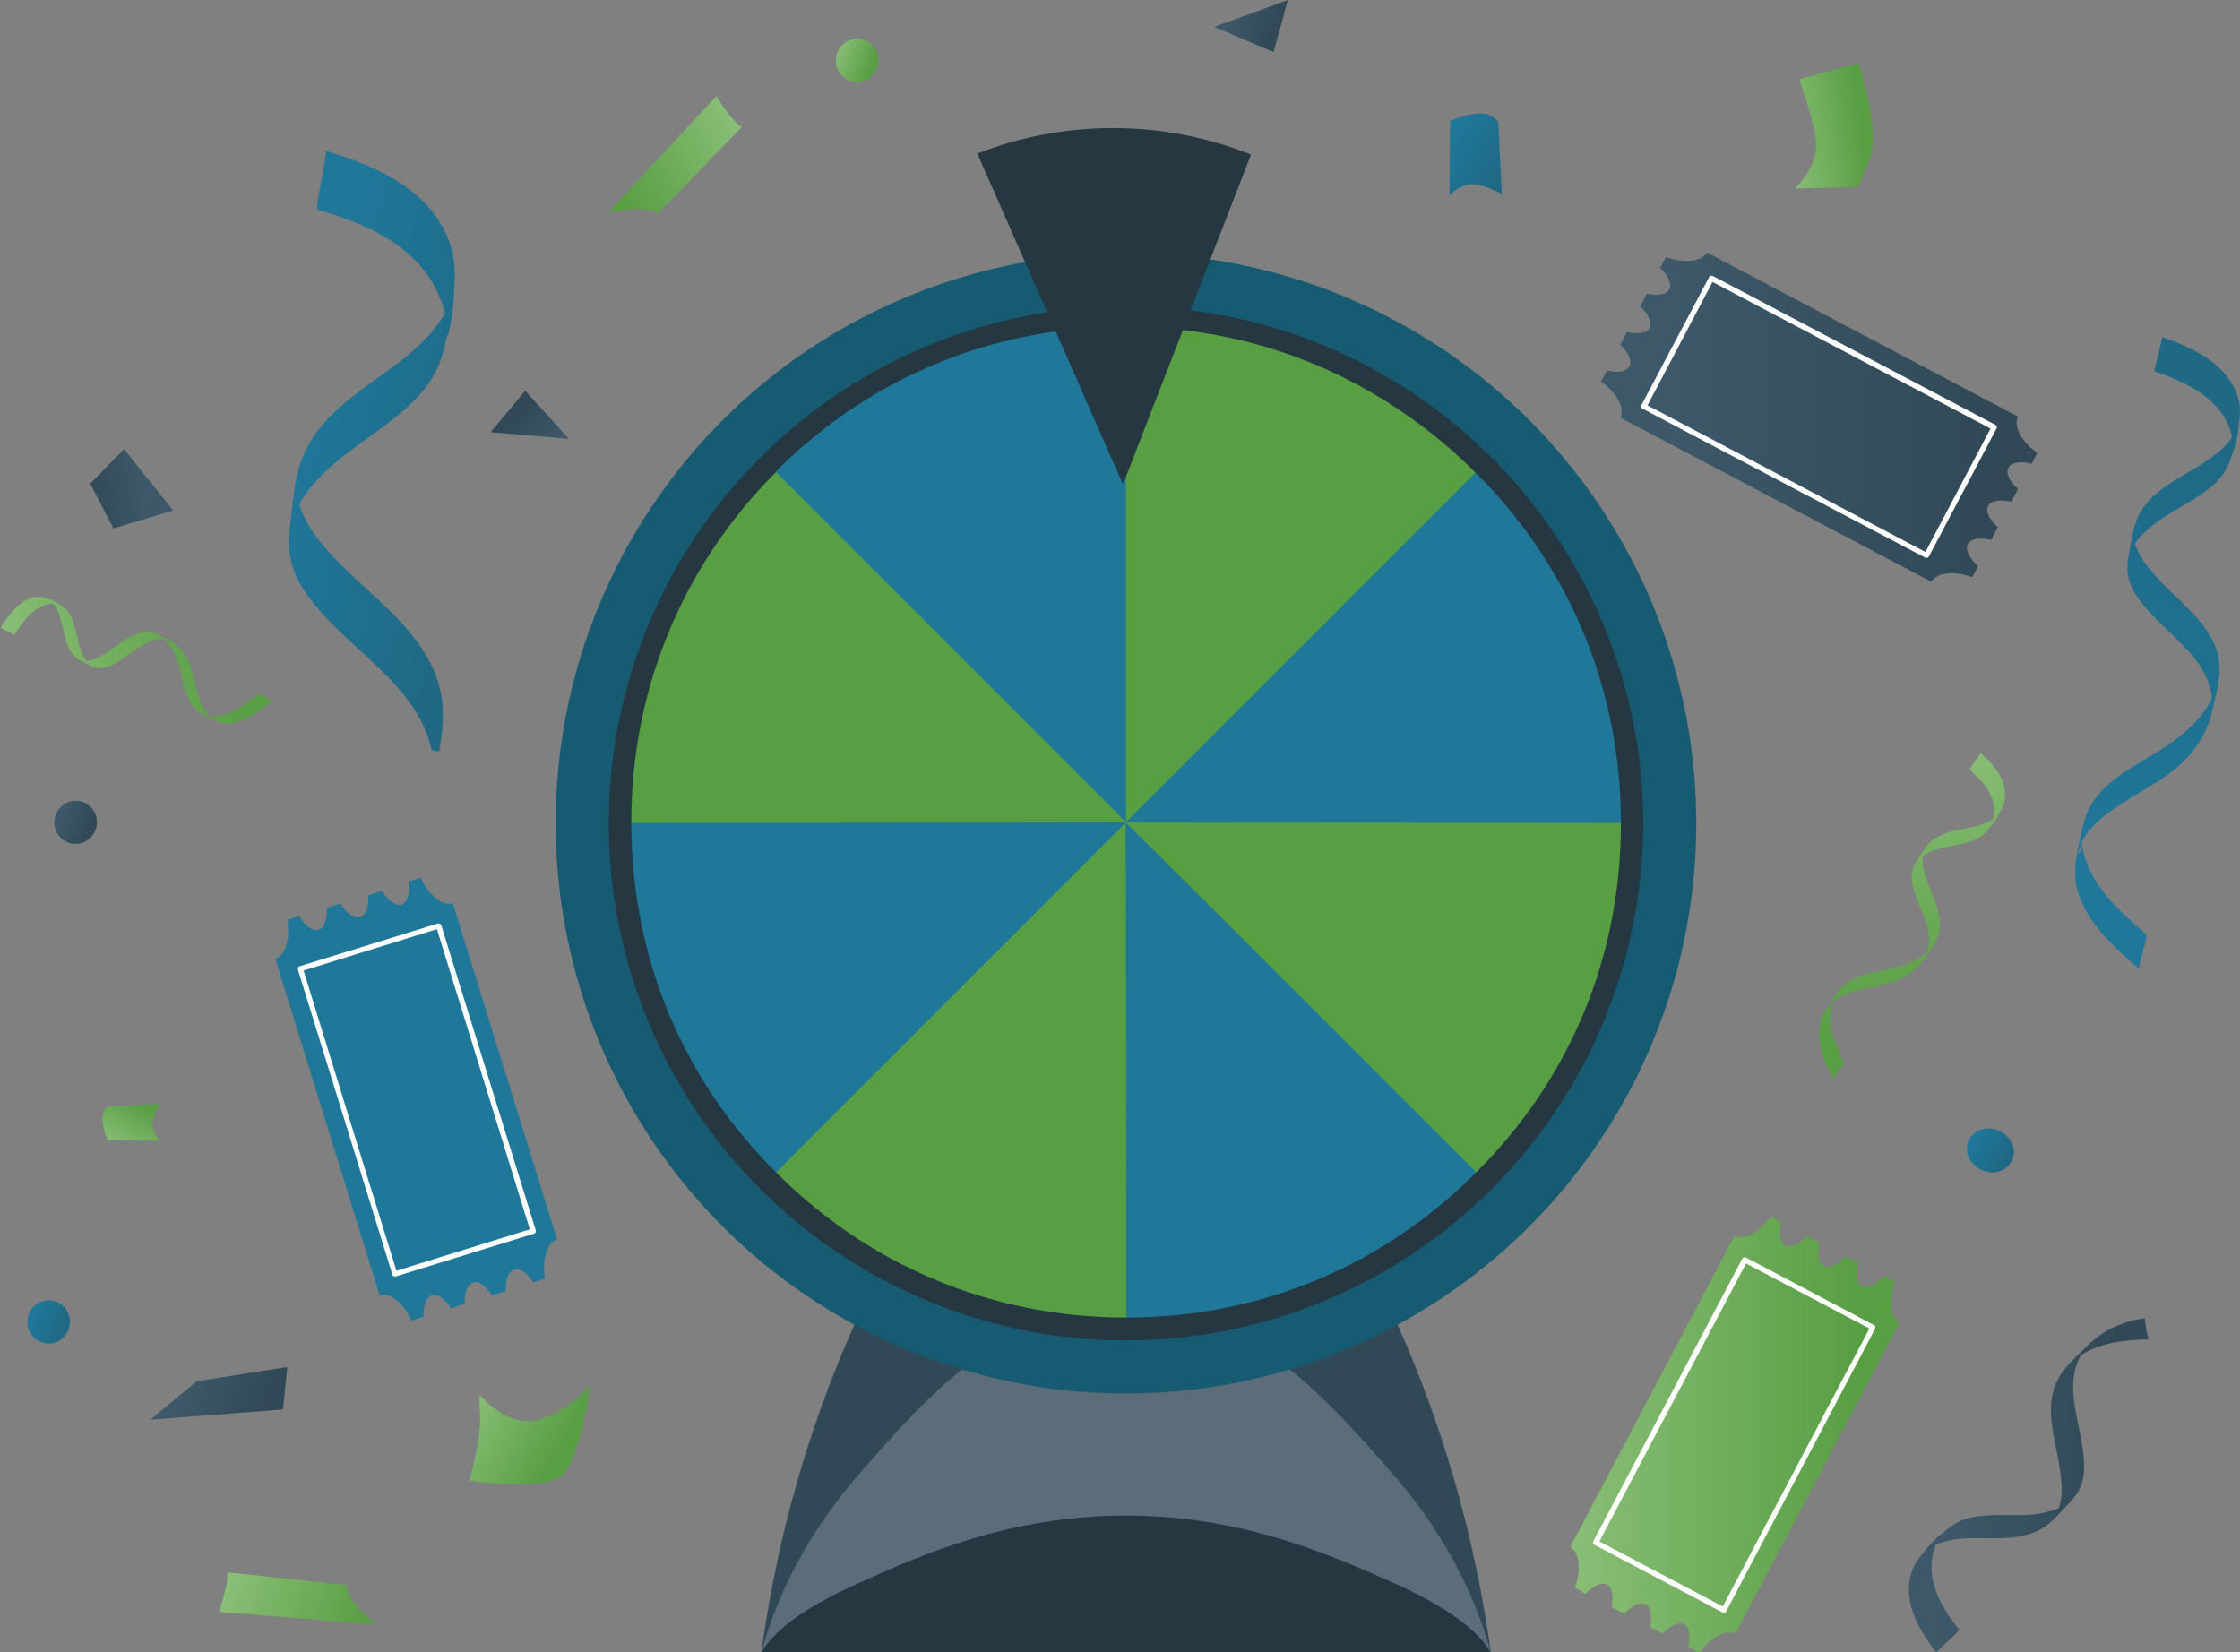 <?xml version="1.0" encoding="utf-8"?>
<!-- Generator: Adobe Illustrator 19.0.0, SVG Export Plug-In . SVG Version: 6.00 Build 0)  -->
<svg version="1.1" id="Lag_1" xmlns="http://www.w3.org/2000/svg" xmlns:xlink="http://www.w3.org/1999/xlink" x="0px" y="0px"
	 viewBox="0 0 675.2 498.1" style="enable-background:new 0 0 675.2 498.1;" xml:space="preserve">
<rect x="0" y="0" width="675.2" height="498.1" fill="#808080" stroke="none"/>
<style type="text/css">
	.st0{fill:#314957;}
	.st1{fill:#5A6D79;}
	.st2{fill:#253741;}
	.st3{fill:#175B73;}
	.st4{fill:#1F799A;}
	.st5{fill:#589E43;}
	.st6{fill:#1F7799;}
	.st7{fill:none;}
	.st8{fill:url(#XMLID_157_);}
	.st9{fill:#FFFFFF;}
	.st10{fill:url(#XMLID_158_);}
	.st11{fill:url(#XMLID_159_);}
	.st12{fill:url(#XMLID_160_);}
	.st13{fill:url(#XMLID_161_);}
	.st14{fill:url(#XMLID_162_);}
	.st15{fill:url(#XMLID_163_);}
	.st16{fill:url(#XMLID_164_);}
	.st17{fill:url(#XMLID_165_);}
	.st18{fill:url(#XMLID_166_);}
	.st19{fill:url(#XMLID_167_);}
	.st20{fill:url(#XMLID_168_);}
	.st21{fill:url(#XMLID_169_);}
	.st22{fill:url(#XMLID_170_);}
	.st23{fill:url(#XMLID_171_);}
	.st24{fill:url(#XMLID_172_);}
	.st25{fill:url(#XMLID_173_);}
	.st26{fill:url(#XMLID_174_);}
	.st27{fill:url(#XMLID_175_);}
	.st28{fill:url(#XMLID_176_);}
	.st29{fill:url(#XMLID_177_);}
</style>
<g id="XMLID_387_">
	<path id="XMLID_99_" class="st0" d="M419.6,395.7c-18.5-40-45-97.7-80.2-97.7s-61.8,57.7-80.2,97.7
		c-18.4,39.9-26.2,76.5-29.7,102.5h219.9C445.8,472.2,438,435.6,419.6,395.7z"/>
	<path id="XMLID_98_" class="st1" d="M419.6,444.1c-18.5-21.1-45-51.6-80.2-51.6s-61.8,30.5-80.2,51.6c-18.4,21-26.2,41.1-29.7,54.1
		h219.9C445.8,485.2,438,465.1,419.6,444.1z"/>
	<path id="XMLID_97_" class="st2" d="M419.6,477c-18.5-8.2-45-20.1-80.2-20.1s-61.8,11.9-80.2,20.2c-18.4,8.2-26.2,15.1-29.7,21.1
		h219.9C445.8,492.2,438,485.2,419.6,477z"/>
	<circle id="XMLID_310_" class="st3" cx="339.4" cy="248.2" r="171.9"/>
	<circle id="XMLID_309_" class="st2" cx="339.4" cy="248.2" r="155.9"/>
	<circle id="XMLID_528_" class="st4" cx="339.4" cy="248.2" r="148.7"/>
	<path id="XMLID_555_" class="st4" d="M634.6,221.1"/>
	<path id="XMLID_556_" class="st5" d="M444.8,142.5c-10.5-10.5-31-28-61.9-37.5c-17-5.2-32.1-6.5-43.5-6.5c0,49.8,0,99.6,0,149.5
		C374.5,212.8,409.7,177.6,444.8,142.5z"/>
	<path id="XMLID_557_" class="st5" d="M233.9,353.4c26.9,27.1,63.7,43.8,105.6,43.8c0-49.8,0-99.6-0.1-149.4
		C304.3,283,269.1,318.2,233.9,353.4z"/>
	<path id="XMLID_141_" class="st6" d="M233.7,142.3c26.9-27.1,63.5-43.8,105.5-43.8c0,49.8,0,99.6,0,149.4
		C304.2,212.7,268.8,177.5,233.7,142.3z"/>
	<path id="XMLID_140_" class="st6" d="M445,353.4c-26.9,27.1-63.6,43.8-105.5,43.8c0-49.8-0.1-99.5-0.1-149.3
		C374.6,283.1,409.8,318.2,445,353.4z"/>
	<path id="XMLID_142_" class="st6" d="M233.9,353.4c-27.1-26.9-43.6-63.4-43.6-105.3c49.7-0.1,99.4-0.1,149.1-0.2
		C304.2,283.1,269.1,318.2,233.9,353.4z"/>
	<path id="XMLID_96_" class="st6" d="M444.8,142.5c27.1,26.9,43.8,63.7,43.8,105.6c-49.7-0.1-99.5-0.1-149.2-0.2
		C374.5,212.8,409.7,177.6,444.8,142.5z"/>
	<path id="XMLID_94_" class="st5" d="M445,353.4c27.1-26.9,43.6-63.4,43.6-105.3c-49.8-0.1-99.5-0.1-149.3-0.2
		C374.6,283,409.8,318.2,445,353.4z"/>
	<path id="XMLID_92_" class="st5" d="M190.3,248.1c-0.1-38.2,14-76.1,43.6-105.8c35.2,35.2,70.4,70.4,105.6,105.6
		C289.7,248,240,248,190.3,248.1z"/>
	<path id="XMLID_566_" class="st2" d="M338.5,146l38.6-99.4c-12.8-5.1-26.9-8-41.5-8c-14.5,0-28.3,2.7-41,7.7L338.5,146z"/>
	<line id="XMLID_89_" class="st7" x1="182.2" y1="199.2" x2="183.2" y2="199.2"/>
	<g id="XMLID_300_">
		<linearGradient id="XMLID_157_" gradientUnits="userSpaceOnUse" x1="482.493" y1="125.652" x2="614.052" y2="125.652">
			<stop  offset="0.161" style="stop-color:#3C5869"/>
			<stop  offset="0.886" style="stop-color:#314957"/>
		</linearGradient>
		<path id="XMLID_304_" class="st8" d="M593.2,164c0.9-1.8,4.3-2,7-1.2l2-3.9c-2.2-1.8-3.9-4.7-2.9-6.4c0.9-1.8,4.3-2,7-1.2l2-3.9
			c-2.2-1.8-3.9-4.7-2.9-6.4c0.9-1.8,4.3-2,7-1.2l1.7-3.3c-4.6-3.1-7.3-8-5.8-10.9l-93.8-49.5c-1.5,2.9-7.1,3.3-12.3,1.4l-1.8,3.3
			c2.1,1.8,3.7,4.6,2.8,6.4c-0.9,1.8-4.1,2-6.8,1.3l-2,3.9c2.1,1.8,3.7,4.6,2.8,6.4c-0.9,1.8-4.1,2-6.8,1.3l-2,3.9
			c2.1,1.8,3.7,4.6,2.8,6.4c-0.9,1.8-4.1,2-6.8,1.3l-1.8,3.3c4.5,3.2,7.4,8,5.8,10.9l93.8,49.5c1.5-2.9,7.1-3.4,12.3-1.4l1.7-3.3
			C594,168.7,592.2,165.8,593.2,164z"/>
		<path id="XMLID_301_" class="st9" d="M580.3,168.1l-85.2-44.9c-0.4-0.2-0.5-0.7-0.3-1.1l20.4-38.6c0.2-0.4,0.7-0.5,1.1-0.3
			l85.2,44.9c0.4,0.2,0.5,0.7,0.3,1.1l-20.4,38.6C581.2,168.2,580.7,168.3,580.3,168.1z M496.6,122.2l83.8,44.2l19.6-37.2
			l-83.8-44.2L496.6,122.2z"/>
	</g>
	<g id="XMLID_322_">
		<path id="XMLID_337_" class="st6" d="M121,272.7c-1.9,0.6-4.4-1.6-5.8-4.1l-4.2,1.3c0.2,2.8-0.5,6-2.5,6.6
			c-1.9,0.6-4.4-1.6-5.8-4.1l-4.2,1.3c0.2,2.8-0.5,6-2.5,6.6c-1.9,0.6-4.4-1.6-5.8-4.1l-3.6,1.1c1,5.4-0.5,10.8-3.6,11.8l31.4,101.3
			c3.2-1,7.4,2.7,9.7,7.7l3.6-1.1c-0.2-2.8,0.6-5.9,2.5-6.5c1.9-0.6,4.3,1.5,5.7,3.9l4.2-1.3c-0.2-2.8,0.6-5.9,2.5-6.5
			c1.9-0.6,4.3,1.5,5.7,3.9l4.2-1.3c-0.2-2.8,0.6-5.9,2.5-6.5c1.9-0.6,4.3,1.5,5.7,3.9l3.6-1.1c-1-5.5,0.5-10.9,3.6-11.9
			l-31.4-101.3c-3.2,1-7.4-2.6-9.7-7.7l-3.6,1.1C123.7,268.8,122.9,272.1,121,272.7z"/>
		<path id="XMLID_323_" class="st9" d="M133,278.9l28.5,92c0.1,0.4-0.1,0.9-0.5,1l-41.7,12.9c-0.4,0.1-0.9-0.1-1-0.5l-28.5-92
			c-0.1-0.4,0.1-0.9,0.5-1l41.7-12.9C132.4,278.3,132.8,278.5,133,278.9z M159.7,370.6l-28-90.5l-40.2,12.5l28,90.5L159.7,370.6z"/>
	</g>
	<g id="XMLID_338_">
		<linearGradient id="XMLID_158_" gradientUnits="userSpaceOnUse" x1="473.258" y1="432.603" x2="572.333" y2="432.603">
			<stop  offset="5.618808e-003" style="stop-color:#89BE76"/>
			<stop  offset="0.886" style="stop-color:#589E43"/>
		</linearGradient>
		<path id="XMLID_342_" class="st10" d="M561.2,387.7c-1.8-0.9-2-4.3-1.2-7l-3.9-2c-1.8,2.2-4.7,3.9-6.4,2.9c-1.8-0.9-2-4.3-1.2-7
			l-3.9-2c-1.8,2.2-4.7,3.9-6.4,2.9c-1.8-0.9-2-4.3-1.2-7l-3.3-1.7c-3.1,4.6-8,7.3-10.9,5.8l-49.5,93.8c2.9,1.5,3.3,7.1,1.4,12.3
			l3.3,1.8c1.8-2.1,4.6-3.7,6.4-2.8c1.8,0.9,2,4.1,1.3,6.8l3.9,2c1.8-2.1,4.6-3.7,6.4-2.8c1.8,0.9,2,4.1,1.3,6.8l3.9,2
			c1.8-2.1,4.6-3.7,6.4-2.8c1.8,0.9,2,4.1,1.3,6.8l3.3,1.8c3.2-4.5,8-7.4,10.9-5.8l49.5-93.8c-2.9-1.5-3.4-7.1-1.4-12.3l-3.3-1.7
			C565.8,386.9,563,388.6,561.2,387.7z"/>
		<path id="XMLID_339_" class="st9" d="M565.2,400.6l-44.9,85.2c-0.2,0.4-0.7,0.5-1.1,0.3l-38.6-20.4c-0.4-0.2-0.5-0.7-0.3-1.1
			l44.9-85.2c0.2-0.4,0.7-0.5,1.1-0.3l38.6,20.4C565.3,399.7,565.4,400.2,565.2,400.6z M519.3,484.3l44.2-83.8l-37.2-19.6
			l-44.2,83.8L519.3,484.3z"/>
	</g>
	
		<linearGradient id="XMLID_159_" gradientUnits="userSpaceOnUse" x1="688.028" y1="3459.084" x2="723.682" y2="3459.084" gradientTransform="matrix(0.923 0.386 -0.386 0.923 750.413 -3042.937)">
		<stop  offset="0.161" style="stop-color:#3C5869"/>
		<stop  offset="0.886" style="stop-color:#314957"/>
	</linearGradient>
	<polygon id="XMLID_388_" class="st11" points="59.3,416.4 86.6,412.1 85.3,424.9 45.3,428 	"/>
	
		<linearGradient id="XMLID_160_" gradientUnits="userSpaceOnUse" x1="2358.683" y1="282.849" x2="2384.239" y2="282.849" gradientTransform="matrix(0.991 -0.132 0.132 0.991 -1836.457 70.633)">
		<stop  offset="5.618808e-003" style="stop-color:#89BE76"/>
		<stop  offset="0.886" style="stop-color:#589E43"/>
	</linearGradient>
	<path id="XMLID_386_" class="st12" d="M542.3,23.9l17.9-4.9c0,0,6.8,20.6,3.4,29c-3.5,8.4-3.5,8.4-3.5,8.4l-19,0.4
		c0,0,7.5-6.9,6.2-15C546,33.6,542.3,23.9,542.3,23.9z"/>
	
		<linearGradient id="XMLID_161_" gradientUnits="userSpaceOnUse" x1="1509.478" y1="3601.281" x2="1523.93" y2="3601.281" gradientTransform="matrix(0.866 0.5 -0.5 0.866 1086.338 -3530.408)">
		<stop  offset="0.161" style="stop-color:#1F7799"/>
		<stop  offset="0.886" style="stop-color:#1F6985"/>
	</linearGradient>
	<path id="XMLID_384_" class="st13" d="M597.5,352.8c-3.7-1.6-5.6-5.5-4.2-8.8c1.4-3.3,5.5-4.7,9.1-3.2c3.7,1.6,5.6,5.5,4.2,8.8
		S601.2,354.4,597.5,352.8z"/>
	
		<linearGradient id="XMLID_162_" gradientUnits="userSpaceOnUse" x1="821.913" y1="2955.312" x2="841.408" y2="2955.312" gradientTransform="matrix(0.923 0.386 -0.386 0.923 750.413 -3042.937)">
		<stop  offset="0.161" style="stop-color:#3C5869"/>
		<stop  offset="0.886" style="stop-color:#314957"/>
	</linearGradient>
	<polygon id="XMLID_383_" class="st14" points="388.2,0 366,8.1 383.9,15.7 	"/>
	
		<linearGradient id="XMLID_163_" gradientUnits="userSpaceOnUse" x1="8991.339" y1="2291.351" x2="9039.01" y2="2291.351" gradientTransform="matrix(-0.874 0.486 -0.486 -0.874 9195.105 -2328.995)">
		<stop  offset="5.618808e-003" style="stop-color:#89BE76"/>
		<stop  offset="0.886" style="stop-color:#589E43"/>
	</linearGradient>
	<path id="XMLID_382_" class="st15" d="M223.6,38.3c0,0-24.7,25.6-25.2,25.9c-0.4,0.2-2.5-1.8-8.5-1.1c-6,0.7-6.6,1-6.6,1L215.9,29
		C215.9,29,220.8,36.8,223.6,38.3z"/>
	
		<linearGradient id="XMLID_164_" gradientUnits="userSpaceOnUse" x1="720.095" y1="3014.067" x2="732.939" y2="3014.067" gradientTransform="matrix(0.923 0.386 -0.386 0.923 750.413 -3042.937)">
		<stop  offset="5.618808e-003" style="stop-color:#89BE76"/>
		<stop  offset="0.886" style="stop-color:#589E43"/>
	</linearGradient>
	<path id="XMLID_381_" class="st16" d="M264.3,20.7c-1.4,3.3-5.1,4.9-8.4,3.5s-4.8-5.2-3.4-8.5c1.4-3.3,5.1-4.9,8.4-3.5
		C264.1,13.6,265.7,17.4,264.3,20.7z"/>
	
		<linearGradient id="XMLID_165_" gradientUnits="userSpaceOnUse" x1="591.349" y1="3316.853" x2="604.193" y2="3316.853" gradientTransform="matrix(0.923 0.386 -0.386 0.923 750.413 -3042.937)">
		<stop  offset="0.161" style="stop-color:#3C5869"/>
		<stop  offset="0.886" style="stop-color:#314957"/>
	</linearGradient>
	<path id="XMLID_380_" class="st17" d="M28.7,250.4c-1.4,3.3-5.1,4.9-8.4,3.5c-3.3-1.4-4.8-5.2-3.4-8.5c1.4-3.3,5.1-4.9,8.4-3.5
		C28.6,243.3,30.1,247.1,28.7,250.4z"/>
	
		<linearGradient id="XMLID_166_" gradientUnits="userSpaceOnUse" x1="4610.257" y1="4880.939" x2="4695.784" y2="4880.939" gradientTransform="matrix(0.229 0.973 -0.973 0.229 4260.454 -5372.176)">
		<stop  offset="5.618808e-003" style="stop-color:#89BE76"/>
		<stop  offset="0.886" style="stop-color:#589E43"/>
	</linearGradient>
	<path id="XMLID_376_" class="st18" d="M569.1,296.6c4.4-1.3,8.3-3.7,10.9-7.5c1.5-2.1,3.2-4.3,4.1-6.8c0.7-1.9,0.8-4,0.4-6.1
		c-0.7-4.1-2.8-7.8-4-11.7c-0.7-2-1.2-4.2-0.9-6.4c0.8-0.6,1.8-1.1,2.7-1.5c4.3-1.8,9.1-1.6,13.3-3.6c2-0.9,3.3-2.3,4.5-4
		c0,0.4,2.6-3.5,2.5-3.7c0.8-1.3,1.5-2.8,1.7-4.4c0.7-5.7-3.3-10.4-7.3-13.9c0.2,0.1-3.5,4.8-3.3,5c3.6,3.2,7.2,7.1,7.4,12.2
		c0,0.9,0,1.8-0.2,2.6c-1.5,1.1-3.2,1.7-4.9,2.2c-4.6,1.2-9.7,1.3-13.6,4.4c-2,1.6-3.3,4.1-4.6,6.2c-1.3,2-1.8,4-1.4,6.4
		c0.6,4.2,2.8,7.9,4.1,11.9c0.6,1.9,1.1,3.9,1,5.8c0,1-0.2,2-0.5,3c0,0.1-0.1,0.2-0.1,0.2c-3.2,3-7.5,4.4-11.7,5.3
		c-4.1,0.9-8.5,1.5-12.1,3.8c-2.2,1.4-3.6,3.5-5,5.7c-1.5,2.3-3,4.5-3.5,7.3c-1,5.8,1.5,11.3,3.9,16.4c-0.1-0.2,1.5-2.2,1.7-2.5
		c0.2-0.3,1.8-2.2,1.6-2.5c-2.1-4.5-4.3-9.3-4.1-14.4c0-1.1,0.2-2.3,0.5-3.4c0.1-0.2,0.1-0.4,0.2-0.6c1.2-1,2.6-1.8,4.1-2.4
		C560.4,298.1,564.9,297.7,569.1,296.6z M551.4,303c0.2-0.2,0.4-0.4,0.6-0.6C550.9,304.3,550.4,304.1,551.4,303z"/>
	
		<linearGradient id="XMLID_167_" gradientUnits="userSpaceOnUse" x1="-1741.432" y1="5215.38" x2="-1558.734" y2="5215.38" gradientTransform="matrix(0.318 -0.948 0.948 0.318 -3772.595 -3024.766)">
		<stop  offset="0.161" style="stop-color:#1F7799"/>
		<stop  offset="0.886" style="stop-color:#1F6985"/>
	</linearGradient>
	<path id="XMLID_373_" class="st19" d="M653.2,233.7c6.9-4.9,11.8-11.3,13.6-19.3c1-4.5,2.5-9.2,2.2-13.9c-0.2-3.6-1.6-7.1-3.7-10.2
		c-4.2-6.3-10.5-11-15.5-16.6c-2.6-2.9-5.3-6.2-6.2-9.9c1-1.5,2.3-2.9,3.7-4.1c6.2-5.7,14.8-8.5,20.8-14.4c2.8-2.8,4.1-5.8,5-9.4
		c0.3,0.7,2-7.3,1.7-7.8c0.5-2.7,0.6-5.5-0.2-8.3c-3-9.9-13.3-14.9-22.9-18.2c0.4,0.1-2.7,10.2-2.2,10.4c8.6,2.9,17.7,7.1,21.8,15.3
		c0.7,1.4,1.2,2.9,1.5,4.5c-1.8,2.7-4.3,4.8-7,6.7c-7.1,5-16.1,8.2-20.6,15.9c-2.3,3.9-2.8,8.9-3.6,13.2c-0.8,4.1-0.3,7.7,2.1,11.5
		c4.1,6.5,10.6,11.3,15.7,16.9c2.5,2.7,4.7,5.7,6,9c0.7,1.7,1.1,3.4,1.3,5.2c0,0.1,0,0.3,0,0.4c-3.4,7-9.9,12-16.6,16.2
		c-6.6,4-13.9,7.8-18.5,13.9c-2.9,3.8-3.7,8-4.7,12.5c-1,4.8-2,9.4-0.9,14.3c2.4,10.2,10.9,17.7,18.8,24.6c-0.3-0.3,1-4.6,1.1-5.2
		c0.1-0.6,1.5-4.8,1-5.2c-7-6.1-14.3-12.5-17.7-21c-0.8-1.9-1.3-3.9-1.6-5.9c0-0.4-0.1-0.7-0.1-1.1c1.4-2.5,3.2-4.6,5.4-6.6
		C639.1,241.8,646.7,238.3,653.2,233.7z M626.9,255.5c0.2-0.5,0.4-0.9,0.7-1.4C627,258.1,625.9,258,626.9,255.5z"/>
	
		<linearGradient id="XMLID_168_" gradientUnits="userSpaceOnUse" x1="-141.131" y1="5868.627" x2="-93.527" y2="5868.627" gradientTransform="matrix(0.924 0.383 -0.383 0.924 2447.63 -4891.579)">
		<stop  offset="5.618808e-003" style="stop-color:#89BE76"/>
		<stop  offset="0.886" style="stop-color:#589E43"/>
	</linearGradient>
	<path id="XMLID_372_" class="st20" d="M68.4,474c0,0,35.2,3.7,35.7,3.8c0.5,0.2,0.1,3.1,4.4,7.4c4.3,4.3,4.9,4.6,4.9,4.6L66,485.9
		C66,485.9,69.1,477.2,68.4,474z"/>
	
		<linearGradient id="XMLID_169_" gradientUnits="userSpaceOnUse" x1="1158.995" y1="3895.08" x2="1193.161" y2="3895.08" gradientTransform="matrix(0.866 0.5 -0.5 0.866 1086.338 -3530.408)">
		<stop  offset="5.618808e-003" style="stop-color:#89BE76"/>
		<stop  offset="0.886" style="stop-color:#589E43"/>
	</linearGradient>
	<path id="XMLID_371_" class="st21" d="M141.5,446.3c0,0,3.4-11.9,3.2-18.9c-0.2-7-0.2-7-0.2-7s7.8,9.7,17,7.8
		c9.2-2,16.4-10.5,16.4-10.5s-2.6,19.6-7.6,26.2C165.3,450.4,141.5,446.3,141.5,446.3z"/>
	
		<linearGradient id="XMLID_170_" gradientUnits="userSpaceOnUse" x1="625.921" y1="-733.755" x2="687.47" y2="-733.755" gradientTransform="matrix(1.083 -0.542 0.319 1.151 -436.368 1399.293)">
		<stop  offset="5.618808e-003" style="stop-color:#89BE76"/>
		<stop  offset="0.886" style="stop-color:#589E43"/>
	</linearGradient>
	<path id="XMLID_368_" class="st22" d="M57.7,201.6c-1.2-3.8-3.4-6.9-6.6-8.5c-1.8-0.9-3.7-2.1-5.7-2.5c-1.6-0.3-3.3,0.1-4.9,0.8
		c-3.3,1.4-6.2,4-9.3,5.9c-1.6,1-3.4,1.9-5.1,2c-0.5-0.7-1-1.4-1.3-2.2c-1.6-3.6-1.7-8-3.5-11.5c-0.8-1.6-2-2.6-3.4-3.4
		c0.4-0.1-2.9-1.7-3.2-1.6c-1.1-0.5-2.3-0.8-3.6-0.7c-4.7,0.5-8.3,5-10.9,9.4c0.1-0.2,4.1,2.3,4.2,2.1c2.4-3.9,5.4-7.9,9.5-9.1
		c0.7-0.2,1.4-0.3,2.2-0.3c0.9,1.1,1.5,2.6,2,4.1c1.2,3.9,1.5,8.7,4.2,11.6c1.4,1.5,3.5,2.2,5.3,3.1c1.7,0.8,3.3,0.9,5.3,0.1
		c3.4-1.4,6.3-4.1,9.4-6c1.5-0.9,3.1-1.7,4.7-2.1c0.8-0.2,1.6-0.2,2.4-0.1c0.1,0,0.1,0,0.2,0c2.6,2.4,3.9,6,4.8,9.7
		c0.9,3.6,1.6,7.5,3.6,10.4c1.3,1.8,3,2.6,4.8,3.5c2,1,3.8,1.9,6.1,1.8c4.8-0.2,9.1-3.6,13.2-6.8c-0.2,0.1-1.9-1-2.1-1.1
		c-0.3-0.1-1.9-1.2-2.1-1c-3.6,2.8-7.3,5.8-11.5,6.6c-0.9,0.2-1.9,0.2-2.8,0.2c-0.2,0-0.3,0-0.5-0.1c-0.9-0.9-1.6-2-2.1-3.3
		C59.3,209.2,58.8,205.2,57.7,201.6z M63.7,216.5c-0.2-0.1-0.4-0.3-0.5-0.5C64.8,216.7,64.7,217.3,63.7,216.5z"/>
	
		<linearGradient id="XMLID_171_" gradientUnits="userSpaceOnUse" x1="1220.572" y1="3419.845" x2="1245.032" y2="3419.845" gradientTransform="matrix(0.866 0.5 -0.5 0.866 1086.338 -3530.408)">
		<stop  offset="0.161" style="stop-color:#1F7799"/>
		<stop  offset="0.886" style="stop-color:#1F6985"/>
	</linearGradient>
	<path id="XMLID_367_" class="st23" d="M452.7,58.5c0,0-6.8-3.8-10.4-2.8c-3.5,1-5.4,3.2-5.4,3.2l0.2-22.4c0,0,4.6-2.1,8.7-2.3
		c4.1-0.2,5.8,2.5,5.8,2.5L452.7,58.5z"/>
	
		<linearGradient id="XMLID_172_" gradientUnits="userSpaceOnUse" x1="641.913" y1="3459.006" x2="654.758" y2="3459.006" gradientTransform="matrix(0.923 0.386 -0.386 0.923 750.413 -3042.937)">
		<stop  offset="0.161" style="stop-color:#1F7799"/>
		<stop  offset="0.886" style="stop-color:#1F6985"/>
	</linearGradient>
	<path id="XMLID_366_" class="st24" d="M20.6,401c-1.4,3.3-5.1,4.9-8.4,3.5s-4.8-5.2-3.4-8.5c1.4-3.3,5.1-4.9,8.4-3.5
		C20.4,393.9,21.9,397.7,20.6,401z"/>
	
		<linearGradient id="XMLID_173_" gradientUnits="userSpaceOnUse" x1="7358.974" y1="-3446.264" x2="7378.548" y2="-3446.264" gradientTransform="matrix(-0.677 -0.736 0.736 -0.677 7682.562 3224.231)">
		<stop  offset="0.161" style="stop-color:#3C5869"/>
		<stop  offset="0.886" style="stop-color:#314957"/>
	</linearGradient>
	<polygon id="XMLID_365_" class="st25" points="147.9,130.3 171.5,132.3 158.3,117.8 	"/>
	
		<linearGradient id="XMLID_174_" gradientUnits="userSpaceOnUse" x1="1596.613" y1="5333.26" x2="1686.069" y2="5333.26" gradientTransform="matrix(0.832 0.207 -0.206 0.829 -151.017 -4623.477)">
		<stop  offset="0.161" style="stop-color:#1F7799"/>
		<stop  offset="0.886" style="stop-color:#1F6985"/>
	</linearGradient>
	<path id="XMLID_364_" class="st26" d="M95.7,63.2c13.9,4,28.5,10.1,35.6,23.7c1.2,2.4,2.2,4.9,2.8,7.5c-2.6,4.7-6.5,8.7-10.6,12.2
		c-10.9,9.2-24.9,15.8-31.4,29.2c-3.4,6.9-3.7,15.4-4.7,22.8c-1,7.1,0.2,13.2,4.2,19.3c7,10.5,17.6,18,26.2,27.1
		c4.1,4.3,7.8,9.1,10.2,14.6c0.9,2.1,1.6,4.2,2.1,6.5c0.8,0.2,1.5,0.3,2.3,0.5c0.8-4.9,1.4-9.9,0.9-14.8c-0.6-6.2-3.1-11.9-6.6-17
		c-7.1-10.2-17.4-17.6-25.9-26.6c-4.4-4.7-8.8-10-10.6-16.2c1.5-2.7,3.4-5.2,5.5-7.4c9.4-10.3,22.8-16,31.8-26.8
		c4.2-5,6.1-10.4,7.2-16.5c0.6,1.2,2.6-12.7,2.1-13.4c0.5-4.7,0.5-9.4-1-14c-5.5-16.5-22.3-23.9-37.6-28.4
		C98.9,45.6,94.8,63,95.7,63.2z"/>
	
		<linearGradient id="XMLID_175_" gradientUnits="userSpaceOnUse" x1="2267.017" y1="5969.742" x2="2332.433" y2="5969.742" gradientTransform="matrix(0.996 8.694641e-002 -8.694641e-002 0.996 -1161.113 -5699.744)">
		<stop  offset="0.161" style="stop-color:#3C5869"/>
		<stop  offset="0.886" style="stop-color:#314957"/>
	</linearGradient>
	<path id="XMLID_363_" class="st27" d="M625.4,413.4c0.3-1.6,0.9-3.1,1.7-4.6c0.1-0.1,0.1-0.2,0.2-0.3c6-3.8,13.2-4.6,20.1-4.7
		c0.1,0,0.1,0,0.2,0c-0.5-2-0.9-4.2-1.1-6.4c-6.5,0.9-12.5,3.5-17.2,8.2c-2.9,2.9-6.4,5.8-8.6,9.5c-1.7,2.9-2.4,6.1-2.5,9.4
		c-0.1,6.7,2.1,13.1,2.9,19.7c0.4,3.4,0.7,7.1-0.5,10.4c-1.5,0.7-3.1,1.1-4.7,1.5c-7.3,1.5-15-0.3-22.3,1.5
		c-3.4,0.8-5.9,2.6-8.3,4.9c0.1-0.7-5.1,4.7-5.1,5.1c-1.7,1.9-3.2,3.9-4,6.4c-2.8,8.9,2.2,17.4,7.5,24.2c-0.2-0.3,7.1-6.5,6.8-6.9
		c-4.8-6.1-9.3-13.4-8.1-21.5c0.2-1.4,0.6-2.8,1.1-4.1c2.6-1.2,5.6-1.7,8.4-1.9c7.6-0.5,15.8,1.1,22.9-2.6c3.6-1.9,6.4-5.5,9.2-8.4
		c2.7-2.8,4.1-5.8,4.2-9.7c0.2-6.8-2-13.4-2.9-20C624.8,419.8,624.7,416.5,625.4,413.4z"/>
	
		<linearGradient id="XMLID_176_" gradientUnits="userSpaceOnUse" x1="11491.935" y1="1510.592" x2="11506.542" y2="1510.592" gradientTransform="matrix(-1.582 0.259 -0.201 -1.231 18531.06 -969.702)">
		<stop  offset="0.161" style="stop-color:#3C5869"/>
		<stop  offset="0.886" style="stop-color:#314957"/>
	</linearGradient>
	<polygon id="XMLID_358_" class="st28" points="27.2,145.8 34.2,159.3 52.2,153.9 37.4,135.4 	"/>
	
		<linearGradient id="XMLID_177_" gradientUnits="userSpaceOnUse" x1="1033.554" y1="3504.985" x2="1050.794" y2="3504.985" gradientTransform="matrix(0.5 -0.866 0.866 0.5 -3516.092 -510.892)">
		<stop  offset="5.618808e-003" style="stop-color:#89BE76"/>
		<stop  offset="0.886" style="stop-color:#589E43"/>
	</linearGradient>
	<path id="XMLID_357_" class="st29" d="M48.1,332.8c0,0-2.7,4.8-2,7.3c0.7,2.5,2.2,3.8,2.2,3.8l-15.8-0.1c0,0-1.5-3.3-1.6-6.2
		c-0.1-2.9,1.7-4.1,1.7-4.1L48.1,332.8z"/>
</g>
<g id="XMLID_90_">
</g>
<g id="XMLID_139_">
</g>
<g id="XMLID_143_">
</g>
<g id="XMLID_144_">
</g>
<g id="XMLID_145_">
</g>
<g id="XMLID_146_">
</g>
<g id="XMLID_147_">
</g>
<g id="XMLID_148_">
</g>
<g id="XMLID_149_">
</g>
<g id="XMLID_150_">
</g>
<g id="XMLID_151_">
</g>
<g id="XMLID_152_">
</g>
<g id="XMLID_153_">
</g>
<g id="XMLID_154_">
</g>
<g id="XMLID_155_">
</g>
</svg>
